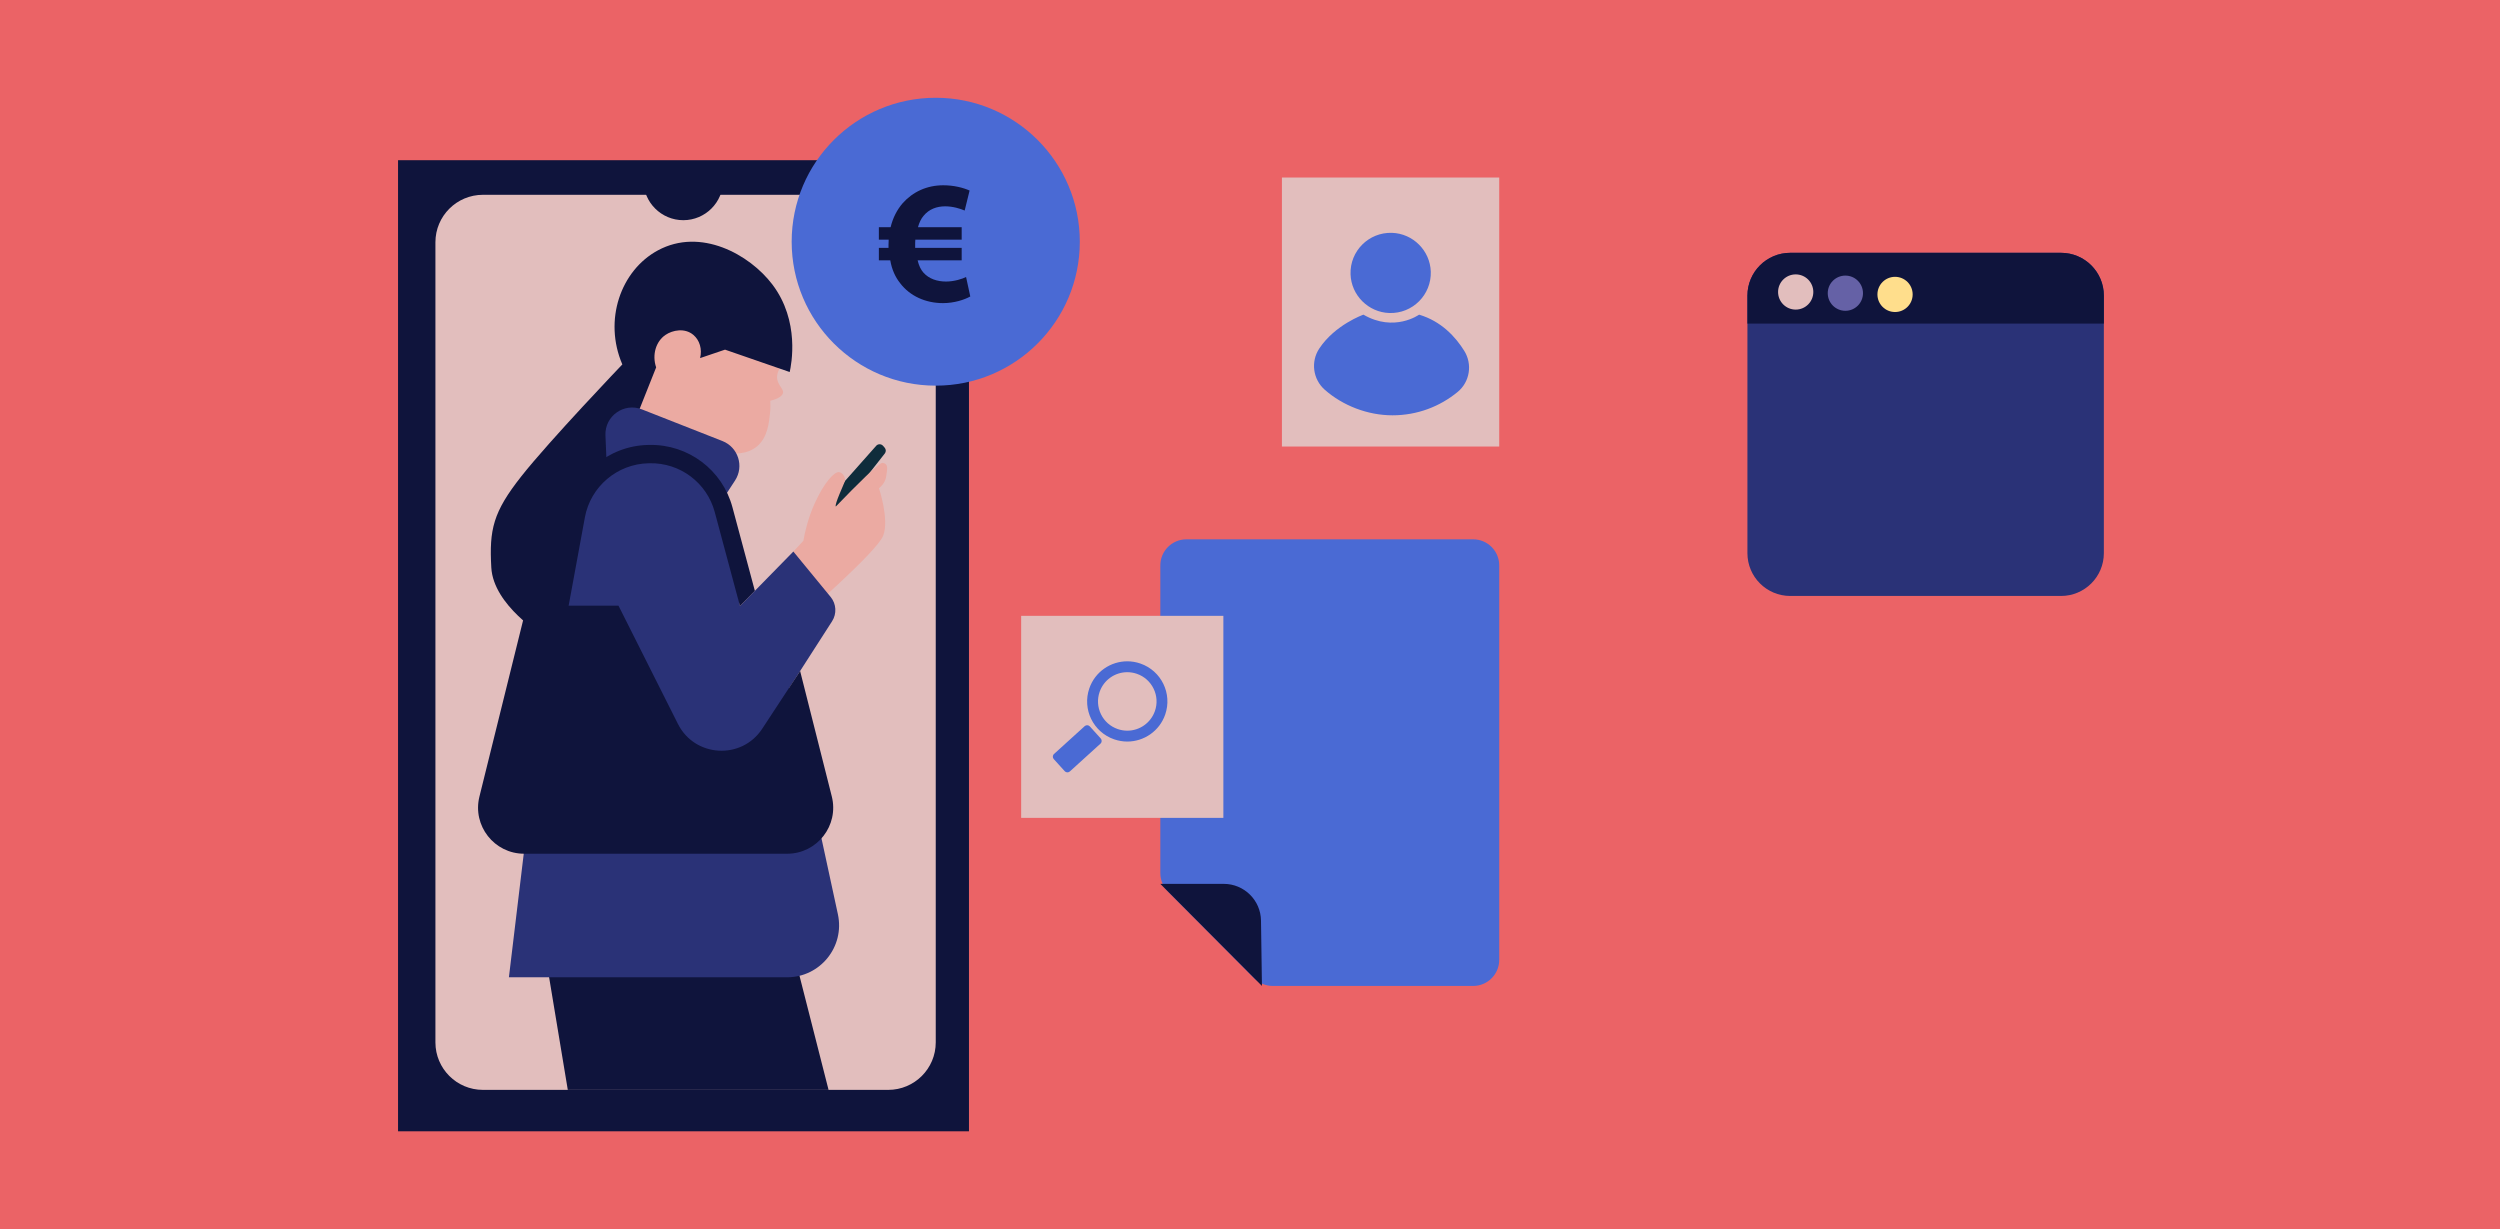 <svg width="358" height="176" viewBox="0 0 358 176" fill="none" xmlns="http://www.w3.org/2000/svg">
<g clip-path="url(#clip0_4335_155462)">
<path d="M358 0H0V176H358V0Z" fill="#EB6366"/>
<path d="M138.756 22.941H57V162.002H138.756V22.941Z" fill="#0F143C"/>
<path d="M133.999 34.694V149.27C133.999 153.026 130.953 156.07 127.194 156.07H69.157C65.399 156.07 62.352 153.026 62.352 149.27V34.694C62.352 30.939 65.399 27.895 69.157 27.895H127.194C130.953 27.895 133.999 30.939 133.999 34.694Z" fill="#E2BEBD"/>
<path d="M92.144 23.48H103.552V25.833C103.552 28.978 100.995 31.531 97.849 31.531C94.701 31.531 92.146 28.977 92.146 25.833V23.48H92.144Z" fill="#0F143C"/>
<path d="M97.897 29.233C98.593 29.233 99.157 28.669 99.157 27.974C99.157 27.279 98.593 26.715 97.897 26.715C97.201 26.715 96.637 27.279 96.637 27.974C96.637 28.669 97.201 29.233 97.897 29.233Z" fill="#0F143C"/>
<path d="M111.65 52.78C111.486 53.045 111.274 53.475 111.276 54.006C111.282 55.177 112.329 55.679 112.105 56.343C111.86 57.068 110.305 57.386 110.305 57.386C110.333 57.819 110.344 58.427 110.269 59.148C110.12 60.584 109.908 62.639 108.434 63.895C106.895 65.207 104.795 64.954 104.224 64.866L87.777 63.859L93.571 46.816C93.571 46.816 102.173 46.96 102.676 46.816C105.459 46.022 107.057 46.411 108.578 47.319C110.687 48.578 111.386 51.172 111.651 52.781L111.65 52.78Z" fill="#EBAAA2"/>
<path d="M113.084 53.274L103.824 50.069C102.634 50.472 101.443 50.876 100.253 51.279C100.574 50.013 100.196 48.715 99.285 47.953C98.048 46.917 96.315 47.276 95.311 47.95C93.933 48.876 93.341 50.791 93.96 52.609L89.844 62.95L77.799 91.01C77.799 91.01 70.657 86.716 70.355 81.273C70.052 75.83 70.598 73.351 74.653 68.211C78.707 63.071 89.118 52.186 89.118 52.186C86.396 45.856 88.876 38.736 94.202 35.858C100.333 32.544 107.327 36.425 110.596 40.73C114.584 45.981 113.313 52.237 113.085 53.274H113.084Z" fill="#0F143C"/>
<path d="M121.027 68.849L125.472 63.836C125.733 63.543 126.191 63.544 126.449 63.839L126.684 64.106C126.89 64.341 126.9 64.69 126.706 64.936L119.929 73.571C119.705 73.856 119.291 73.903 119.008 73.676L118.703 73.429C118.443 73.219 118.384 72.844 118.568 72.566L120.97 68.922C120.987 68.896 121.006 68.872 121.026 68.848L121.027 68.849Z" fill="#0F2C3B"/>
<path d="M126.897 68.247C127.045 67.216 127.291 66.38 126.357 66.282C125.892 66.233 122.742 69.369 119.689 72.536C119.461 72.257 120.901 69.229 120.998 68.885C121.096 68.541 120.802 67.706 120.162 67.608C119.522 67.51 118.049 68.983 116.624 72.176C115.692 74.262 115.243 76.286 115.044 77.437C114.164 78.378 113.609 78.98 113.609 78.98L115.002 88.189C115.002 88.189 125.522 79.053 126.457 76.743C127.391 74.435 125.867 69.916 125.867 69.916C125.867 69.916 126.753 69.277 126.9 68.246L126.897 68.247Z" fill="#EBAAA2"/>
<path d="M118.65 156.071H81.308L77.606 133.76L112.913 133.547L118.65 156.071Z" fill="#0F143C"/>
<path d="M119.989 130.934L112.99 98.558L119.152 88.967C119.848 87.884 119.766 86.477 118.948 85.483L113.607 78.981L105.963 86.784L103.551 71.427L105.261 68.804C106.583 66.776 105.71 64.046 103.455 63.158L91.925 58.625C89.35 57.613 86.584 59.581 86.7 62.344L86.838 65.646C86.838 65.646 86.79 65.665 86.703 65.705C87.045 66.133 87.141 66.766 86.67 67.285C85.573 68.488 84.341 69.621 83.562 71.07C83.219 71.71 83.031 72.385 82.864 73.088C82.646 74.005 82.345 74.902 82.029 75.789C81.383 77.603 80.657 79.388 80.256 81.276C79.87 83.086 79.621 84.918 79.182 86.718C79.142 86.882 79.099 87.046 79.055 87.209C77.11 105.135 72.875 139.948 72.875 139.948H112.706C117.454 139.948 120.99 135.569 119.988 130.932L119.989 130.934Z" fill="#2A3277"/>
<path d="M88.568 86.734H75.427L68.653 114.076C67.624 118.235 70.773 122.255 75.061 122.255H112.713C117.012 122.255 120.164 118.212 119.112 114.047L114.577 96.088L109.148 104.357C106.199 108.848 99.49 108.461 97.079 103.662L88.569 86.734H88.568Z" fill="#0F143C"/>
<path d="M80.524 91.659L77.941 91.184L81.175 73.599C82.209 67.983 87.105 63.826 92.819 63.717L92.994 63.713C98.555 63.611 103.449 67.282 104.889 72.652L108.096 84.603L105.962 86.781L102.353 73.333C101.226 69.13 97.395 66.255 93.043 66.337L92.874 66.341C88.397 66.428 84.566 69.679 83.758 74.074L80.524 91.66V91.659Z" fill="#0F143C"/>
<path d="M133.998 55.226C145.391 55.226 154.628 45.998 154.628 34.613C154.628 23.229 145.391 14 133.998 14C122.604 14 113.367 23.229 113.367 34.613C113.367 45.998 122.604 55.226 133.998 55.226Z" fill="#4A6AD4"/>
<path d="M214.688 80.964V137.456C214.688 139.517 213.016 141.188 210.953 141.188H182.263C181.269 141.188 180.315 140.792 179.615 140.087L167.247 127.662C166.552 126.963 166.16 126.016 166.16 125.03V80.963C166.16 78.901 167.832 77.231 169.895 77.231H210.953C213.016 77.231 214.688 78.901 214.688 80.963V80.964Z" fill="#4A6AD4"/>
<path d="M214.69 25.422H183.57V63.943H214.69V25.422Z" fill="#E2BEBD"/>
<path d="M301.272 42.334V79.211C301.272 82.597 298.523 85.342 295.134 85.342H256.367C252.978 85.342 250.23 82.597 250.23 79.211V42.334C250.23 38.948 252.978 36.203 256.367 36.203H295.134C298.523 36.203 301.272 38.948 301.272 42.334Z" fill="#2A3277"/>
<path d="M175.186 88.188H146.23V117.118H175.186V88.188Z" fill="#E2BEBD"/>
<path d="M180.71 141.187L166.16 126.57H175.239C178.157 126.57 180.533 128.911 180.576 131.825L180.71 141.187Z" fill="#0F143C"/>
<path d="M138.948 42.453C138.094 42.93 136.636 43.407 135.027 43.407C132.564 43.407 130.302 42.403 128.895 40.544C128.216 39.69 127.713 38.61 127.486 37.279H125.853V35.496H127.235V35.07C127.235 34.818 127.26 34.568 127.26 34.316H125.852V32.534H127.535C127.862 31.178 128.465 30.023 129.269 29.093C130.701 27.485 132.713 26.531 135.075 26.531C136.608 26.531 137.94 26.883 138.845 27.285L138.141 30.148C137.487 29.871 136.457 29.546 135.35 29.546C134.144 29.546 133.038 29.947 132.259 30.901C131.907 31.303 131.63 31.881 131.454 32.534H137.713V34.316H131.077C131.052 34.568 131.052 34.843 131.052 35.095V35.496H137.713V37.279H131.404C131.58 38.033 131.856 38.61 132.234 39.037C133.038 39.94 134.219 40.317 135.476 40.317C136.632 40.317 137.814 39.94 138.341 39.664L138.944 42.452L138.948 42.453Z" fill="#0F143C"/>
<path d="M156.06 104.021C155.869 103.81 155.539 103.793 155.326 103.985L150.936 107.97C150.723 108.162 150.708 108.492 150.9 108.703L152.468 110.435C152.659 110.647 152.99 110.663 153.201 110.471L157.592 106.486C157.803 106.294 157.82 105.963 157.628 105.751L156.06 104.02V104.021Z" fill="#4A6AD4"/>
<path d="M163.305 95.018C162.683 94.802 162.048 94.699 161.425 94.699C159.044 94.699 156.816 96.191 155.993 98.567C154.955 101.565 156.546 104.835 159.546 105.873C160.169 106.087 160.803 106.191 161.425 106.191C163.809 106.191 166.035 104.699 166.857 102.323C167.895 99.325 166.305 96.055 163.305 95.018ZM165.386 101.815C164.801 103.501 163.211 104.634 161.425 104.634C160.961 104.634 160.499 104.555 160.055 104.401C158.998 104.035 158.146 103.281 157.657 102.275C157.168 101.269 157.1 100.134 157.466 99.076C158.051 97.39 159.641 96.257 161.427 96.257C161.891 96.257 162.351 96.336 162.798 96.489C163.855 96.855 164.707 97.61 165.196 98.616C165.686 99.622 165.754 100.757 165.387 101.815H165.386Z" fill="#4A6AD4"/>
<path d="M301.272 42.334V46.342H250.23V42.334C250.23 38.948 252.978 36.203 256.367 36.203H295.134C298.523 36.203 301.272 38.948 301.272 42.334Z" fill="#0F143C"/>
<path d="M257.144 44.334C258.537 44.334 259.667 43.206 259.667 41.813C259.667 40.421 258.537 39.293 257.144 39.293C255.751 39.293 254.621 40.421 254.621 41.813C254.621 43.206 255.751 44.334 257.144 44.334Z" fill="#E2BEBD"/>
<path d="M264.257 44.506C265.65 44.506 266.78 43.378 266.78 41.986C266.78 40.593 265.65 39.465 264.257 39.465C262.864 39.465 261.734 40.593 261.734 41.986C261.734 43.378 262.864 44.506 264.257 44.506Z" fill="#6561A6"/>
<path d="M271.37 44.682C272.764 44.682 273.893 43.553 273.893 42.161C273.893 40.769 272.764 39.641 271.37 39.641C269.977 39.641 268.848 40.769 268.848 42.161C268.848 43.553 269.977 44.682 271.37 44.682Z" fill="#FFDE8C"/>
<path d="M198.955 44.824C202.278 44.93 204.994 42.216 204.888 38.895C204.791 35.888 202.34 33.439 199.331 33.343C196.007 33.237 193.291 35.95 193.398 39.271C193.494 42.278 195.945 44.727 198.955 44.824Z" fill="#4A6AD4"/>
<path d="M209.684 50.246C210.878 52.167 210.483 54.686 208.736 56.125C206.201 58.216 202.949 59.473 199.403 59.473C195.858 59.473 192.292 58.091 189.708 55.815C188.009 54.318 187.67 51.799 188.919 49.911C191.177 46.497 195.243 45.059 195.243 45.059C199.658 47.623 203.215 45.059 203.215 45.059C206.4 46.004 208.442 48.249 209.684 50.246Z" fill="#4A6AD4"/>
</g>
<defs>
<clipPath id="clip0_4335_155462">
<rect width="358" height="176" fill="white"/>
</clipPath>
</defs>
</svg>
